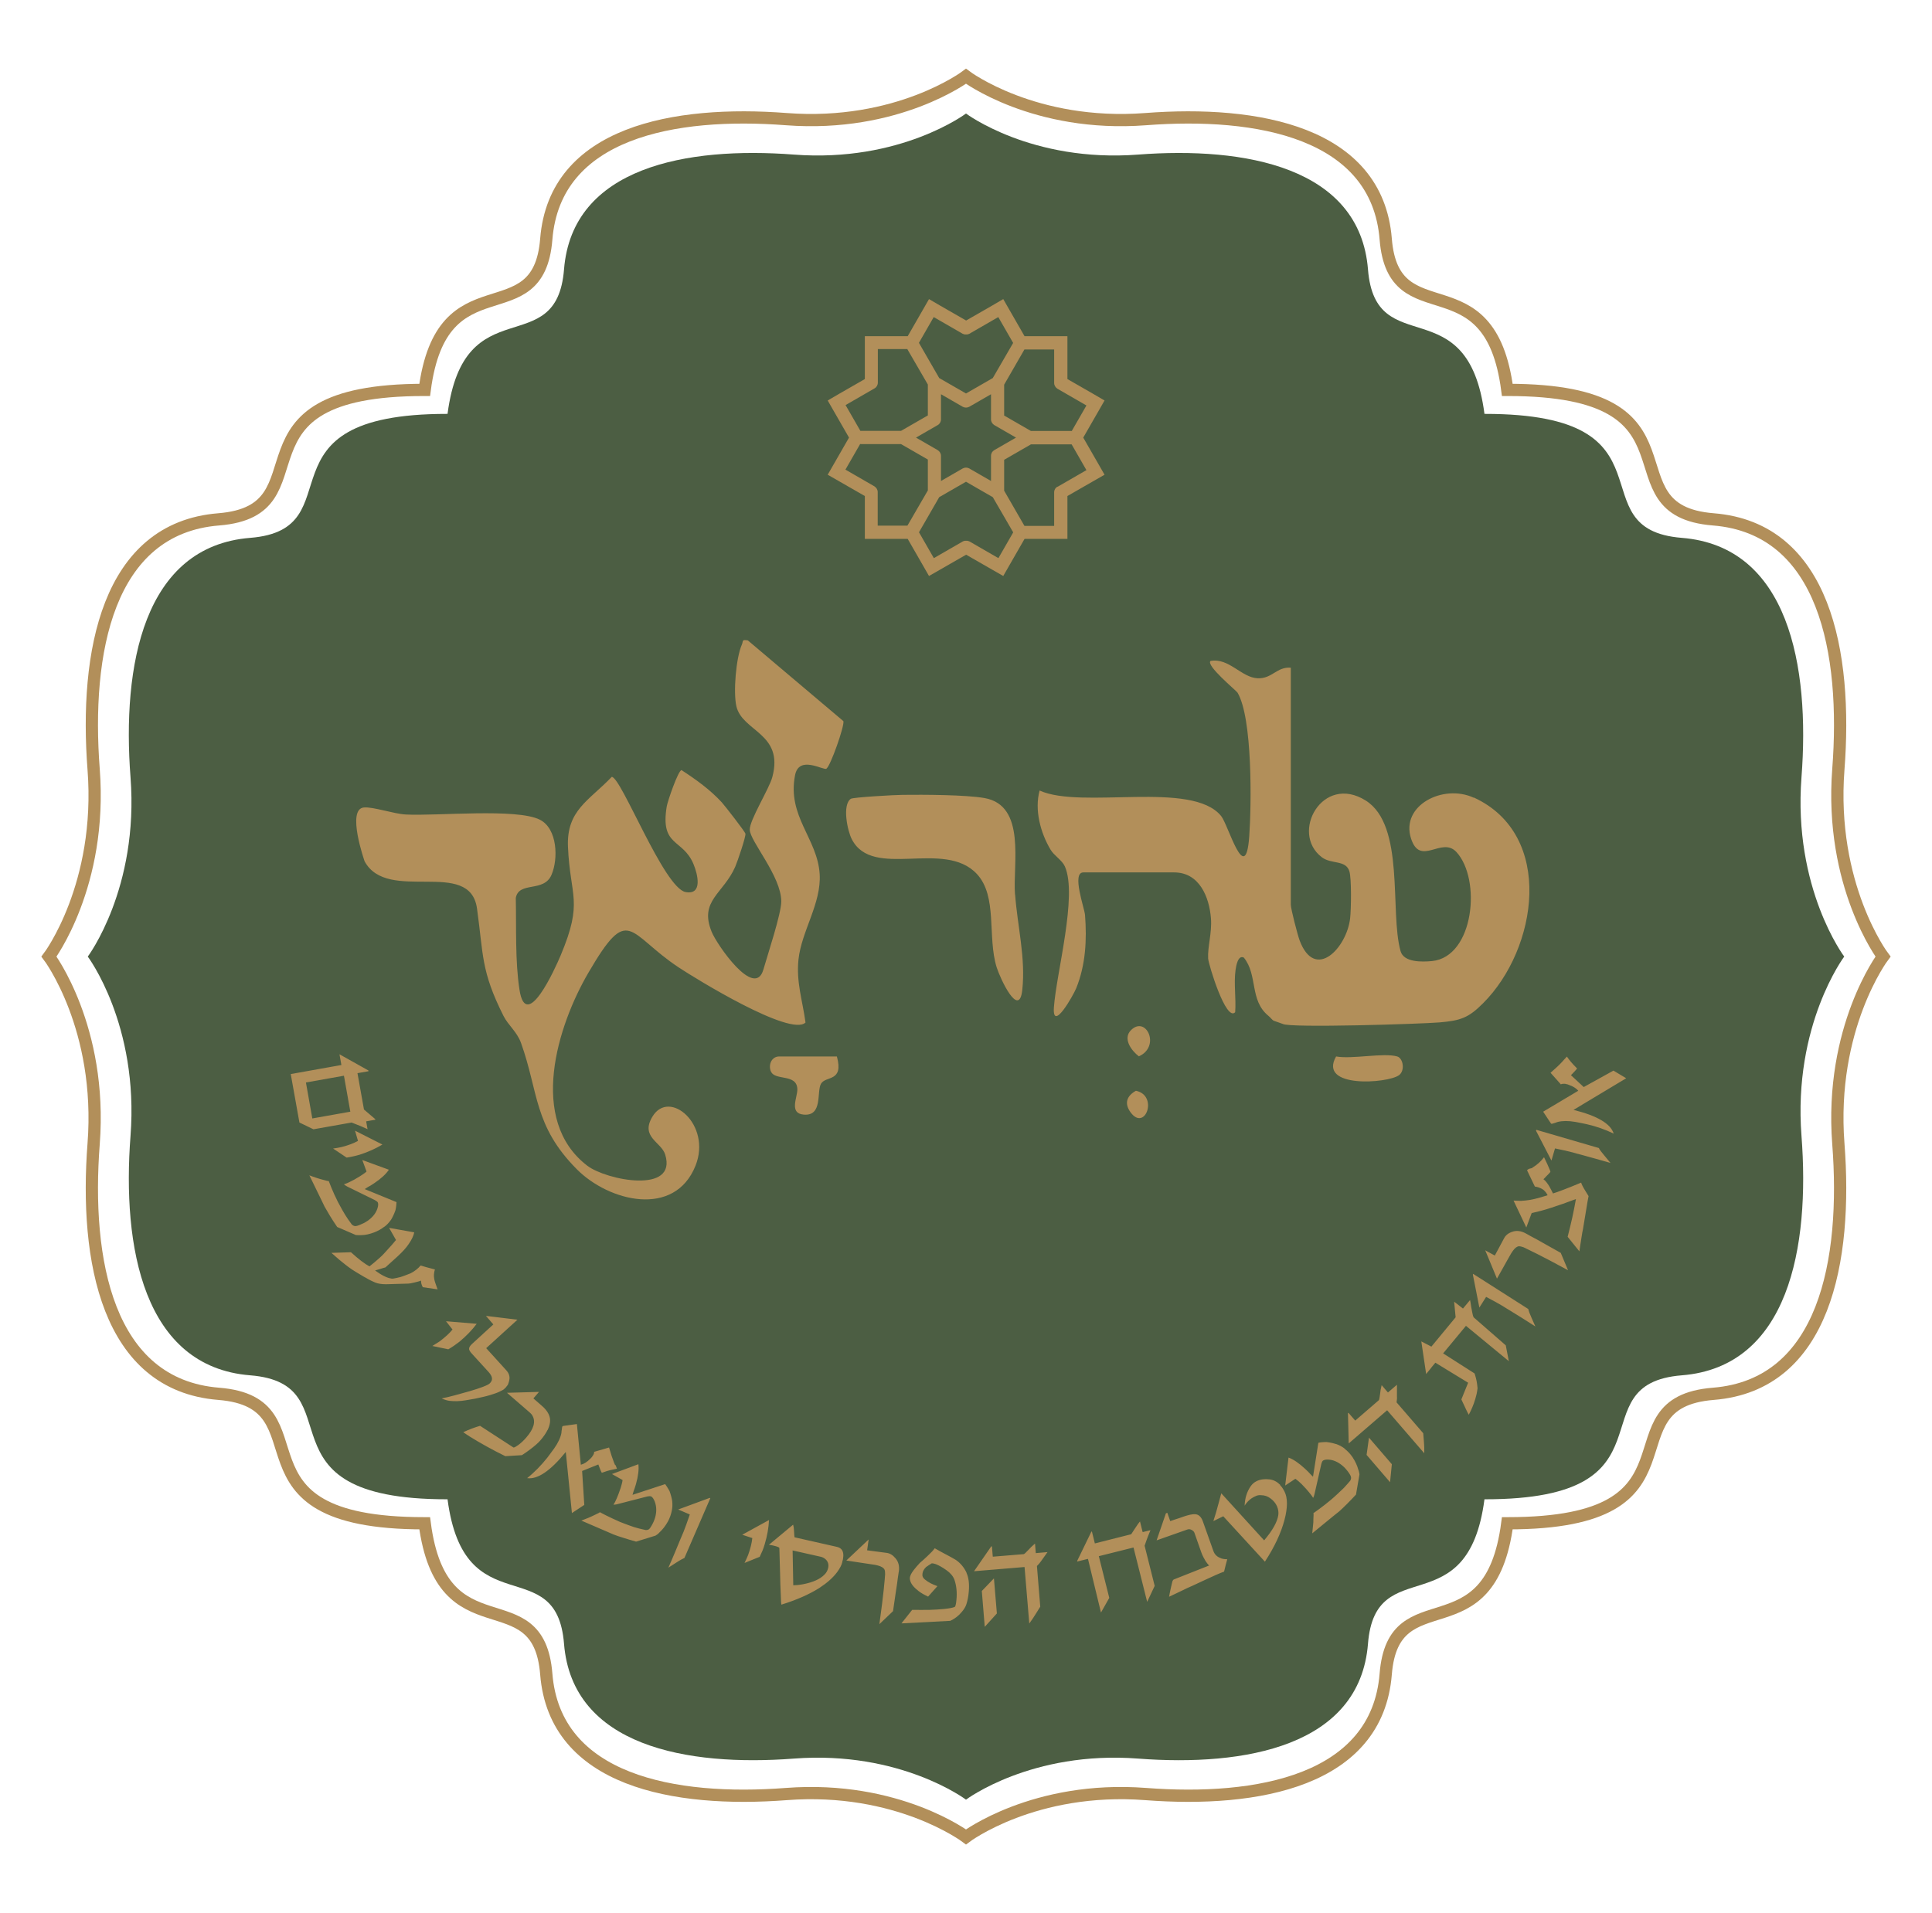 <svg xmlns="http://www.w3.org/2000/svg" id="Layer_1" data-name="Layer 1" viewBox="0 0 151.44 150"><defs><style>      .cls-1 {        stroke: #b28f5a;        stroke-miterlimit: 10;        stroke-width: .96px;      }      .cls-1, .cls-2 {        fill: none;      }      .cls-3 {        fill: #4c5e43;      }      .cls-4 {        fill: #b28f5a;      }    </style></defs><g><path class="cls-3" d="M141.21,60.94c.67-8.72-1.01-18.1-9.38-18.77-8.38-.67,0-9.72-15.42-9.72h-.05c-1.31-9.99-8.54-4-9.13-11.32-.64-8.04-9.65-9.65-18.02-9.01-8.36.64-13.49-3.22-13.49-3.22,0,0-5.13,3.86-13.49,3.22-8.37-.64-17.38.96-18.02,9.01-.59,7.31-7.82,1.33-9.13,11.32h-.05c-15.42,0-7.04,9.05-15.42,9.72-8.38.67-10.05,10.05-9.38,18.77.67,8.71-3.35,14.06-3.35,14.06,0,0,4.02,5.34,3.35,14.06-.67,8.71,1.01,18.1,9.38,18.77,8.38.67,0,9.72,15.42,9.72h.05c1.31,9.99,8.54,4,9.13,11.32.64,8.04,9.65,9.65,18.02,9.01,8.36-.64,13.49,3.22,13.49,3.22,0,0,5.13-3.86,13.49-3.22,8.37.64,17.38-.96,18.02-9.01.58-7.31,7.82-1.33,9.13-11.32h.05c15.42,0,7.04-9.05,15.42-9.72,8.38-.67,10.05-10.06,9.38-18.77-.67-8.71,3.35-14.06,3.35-14.06,0,0-4.02-5.34-3.35-14.06"></path><path class="cls-1" d="M144.1,60.32c.7-9.1-1.05-18.9-9.8-19.6-8.75-.7,0-10.15-16.1-10.15h-.05c-1.36-10.43-8.92-4.18-9.53-11.82-.67-8.4-10.08-10.08-18.81-9.41-8.73.67-14.09-3.36-14.09-3.36,0,0-5.36,4.03-14.09,3.36-8.74-.67-18.14,1.01-18.81,9.41-.61,7.64-8.17,1.39-9.53,11.82h-.05c-16.1,0-7.35,9.45-16.1,10.15-8.75.7-10.5,10.5-9.8,19.6.7,9.1-3.5,14.68-3.5,14.68,0,0,4.2,5.58,3.5,14.68-.7,9.1,1.05,18.9,9.8,19.6,8.75.7,0,10.15,16.1,10.15h.05c1.36,10.43,8.92,4.18,9.53,11.82.67,8.4,10.08,10.08,18.81,9.41,8.73-.67,14.09,3.36,14.09,3.36,0,0,5.35-4.03,14.09-3.36,8.73.67,18.14-1.01,18.81-9.41.61-7.64,8.17-1.39,9.53-11.82h.05c16.1,0,7.35-9.45,16.1-10.15,8.75-.7,10.5-10.5,9.8-19.6-.7-9.1,3.5-14.68,3.5-14.68,0,0-4.2-5.58-3.5-14.68Z"></path><path class="cls-4" d="M104.73,82.83c-1.44,2.52,4.04,2.12,4.93,1.47.49-.36.33-1.33-.14-1.47-1.06-.31-3.54.23-4.79,0M88.62,87.21c1.14,1.55,2.2-1.32.42-1.69-.74.41-.92,1-.42,1.69M88.66,80.76c-.68.67.03,1.62.61,2.06,1.73-.77.57-3.22-.61-2.06M60.43,84c.3.76,2.03.15,2.07,1.39.02.64-.68,1.9.5,2,1.52.13.99-1.81,1.36-2.43.38-.63,1.79-.11,1.24-2.13h-4.52c-.58,0-.87.62-.66,1.17M64.79,60.25c.3-.18,1.42-3.34,1.32-3.71l-7.49-6.33c-.51-.08-.34.04-.47.33-.46,1.04-.68,3.73-.43,4.83.46,2,3.74,2.11,2.82,5.55-.24.92-1.8,3.39-1.77,4.14.03.91,2.46,3.63,2.47,5.61,0,.97-1.06,4.15-1.4,5.34-.68,2.38-3.67-1.98-4.06-2.96-.99-2.44.92-2.97,1.85-5.09.17-.39.85-2.38.8-2.6-.03-.15-1.59-2.16-1.85-2.45-.92-1-2.02-1.79-3.16-2.53-.26.02-1.1,2.46-1.16,2.86-.52,3.17,1.26,2.49,2.1,4.51.33.79.74,2.44-.62,2.19-1.7-.31-5.05-9.04-5.79-9.03-1.78,1.87-3.55,2.61-3.43,5.48.17,3.96,1.22,4.24-.57,8.51-.44,1.05-2.71,6.08-3.23,2.7-.35-2.26-.24-4.91-.29-7.2.25-1.33,2.2-.4,2.8-1.81.54-1.25.47-3.62-.91-4.32-1.81-.92-8.06-.28-10.52-.41-.94-.05-2.57-.62-3.28-.55-1.38.13.06,4.22.06,4.22,1.8,3.33,8.25-.3,8.81,3.7.51,3.65.3,4.88,2.07,8.41.39.77,1.05,1.23,1.38,2.13,1.39,3.88.98,6.48,4.37,9.9,2.52,2.54,7.67,3.83,9.31-.28,1.28-3.22-2.06-6.05-3.38-3.84-.97,1.61.7,1.98,1,2.97.97,3.13-4.62,2.01-6.1.88-4.68-3.57-2.34-11,.09-15.15,3.19-5.46,3.05-3.07,7.07-.4,1.33.88,8.76,5.46,9.94,4.32-.23-1.72-.74-3.16-.55-4.95.24-2.23,1.8-4.38,1.66-6.69-.17-2.79-2.56-4.52-1.93-7.75.31-1.6,2.21-.36,2.47-.51M79.56,70.12c-.18-2.37.9-6.97-2.39-7.55-1.49-.26-4.78-.27-6.42-.25-.57,0-3.9.19-4.06.31-.69.48-.26,2.52.08,3.17,1.65,3.2,7.23-.03,9.8,2.72,1.64,1.76.81,4.92,1.55,7.31.29.93,1.76,4.05,2.01,1.8.28-2.51-.38-5.03-.56-7.5M115.51,62.54c-2.39-1.1-5.73.61-4.91,3.19.72,2.26,2.4-.18,3.56,1.07,1.97,2.13,1.39,8.21-1.9,8.55-.82.08-2.24.11-2.48-.79-.86-3.09.37-9.84-2.72-11.79-3.39-2.14-5.96,2.53-3.45,4.44.75.57,1.88.19,2.16,1.1.18.58.14,2.98.06,3.69-.26,2.3-2.74,4.97-3.96,1.73-.16-.44-.69-2.47-.69-2.8v-18.58c-1.09-.09-1.46.87-2.59.83-1.28-.05-2.25-1.62-3.7-1.36-.4.34,2.01,2.32,2.11,2.48,1.19,1.98,1.1,8.82.92,11.3-.29,3.97-1.64-.94-2.2-1.62-2.28-2.82-10.94-.5-14.23-2-.41,1.51.06,3.3.86,4.64.29.48.9.82,1.12,1.31,1.01,2.29-.68,8.41-.86,11.06-.13,1.97,1.51-.93,1.75-1.51.74-1.83.84-3.79.69-5.74-.04-.54-1.07-3.34-.13-3.34h7.12c1.98,0,2.75,1.94,2.88,3.6.09,1.12-.27,2.24-.22,3.15.03.46,1.4,4.99,2.12,4.21.08-1.08-.12-2.26.03-3.32.04-.27.18-1.2.65-.96,1.11,1.38.43,3.34,1.92,4.56.2.16.29.34.45.4.1.04.65.22.68.24.54.33,10.9,0,12.29-.12,1.65-.14,2.27-.36,3.4-1.49,4.29-4.27,5.65-13.21-.71-16.14"></path><path class="cls-4" d="M82.89,38.15c-.16.09-.26.26-.26.45v2.63h-2.33l-1.59-2.76v-2.42l2.1-1.21h3.19l1.16,2.02-2.27,1.31ZM84,33.79h-3.19l-2.1-1.21v-2.42l1.59-2.76h2.33v2.63c0,.18.1.35.26.45l2.27,1.31-1.16,2.02ZM79.42,26.88l-1.6,2.76-2.1,1.21-2.1-1.21-1.59-2.76,1.16-2.02,2.27,1.31s.04.01.06.02c.03.01.07.03.1.03.03,0,.06,0,.1,0s.06,0,.1,0c.04,0,.07-.02.1-.03.02,0,.04,0,.06-.02l2.27-1.31,1.16,2.02ZM71.13,27.39l1.6,2.76v2.42l-2.1,1.21h-3.19l-1.16-2.02,2.27-1.31c.16-.09.26-.26.26-.45v-2.63h2.33ZM67.44,34.82h3.19l2.1,1.21v2.42l-1.6,2.76h-2.33v-2.63c0-.18-.1-.35-.26-.45l-2.27-1.31,1.16-2.02ZM73.76,32.88v-1.97l1.7.98c.16.09.36.09.52,0l1.7-.98v1.97c0,.18.1.35.26.45l1.7.98-1.7.98c-.16.09-.26.26-.26.45v1.97l-1.7-.98c-.16-.09-.36-.09-.52,0l-1.7.98v-1.97c0-.18-.1-.35-.26-.45l-1.7-.98,1.7-.98c.16-.09.26-.26.26-.45M72.03,41.74l1.59-2.76,2.1-1.21,2.1,1.21,1.6,2.76-1.16,2.02-2.27-1.31s-.04-.01-.06-.02c-.03-.01-.06-.03-.1-.03-.03,0-.06,0-.1,0s-.06,0-.1,0c-.03,0-.07.02-.1.03-.02,0-.04,0-.06.02l-2.27,1.31-1.16-2.02ZM83.67,41.22v-2.33l2.02-1.16.89-.51-.51-.89-1.16-2.02,1.16-2.02.51-.89-.89-.52-2.02-1.16v-3.36h-3.36l-1.16-2.02-.51-.89-.89.52-2.02,1.16-2.02-1.16-.89-.52-.51.89-1.16,2.02h-3.36v3.36l-2.02,1.16-.89.52.51.89,1.16,2.02-1.16,2.02-.51.89.89.51,2.02,1.16v3.36h3.36l1.16,2.02.51.89.89-.51,2.02-1.16,2.02,1.16.89.51.51-.89,1.16-2.02h3.36v-1.03Z"></path><path class="cls-4" d="M122.59,83.09c-.06.06-.11.12-.15.17-.2.22-.5.5-.9.85l.81.91c.05-.04.14-.05.26-.05.06,0,.12.01.18.03.06.01.13.03.19.06.32.11.57.26.73.46l-2.75,1.64.53.8c.06.1.1.15.12.15.03,0,.11-.01.24-.06.05-.01.09-.03.12-.04s.06-.02.08-.03c.03,0,.05-.02.07-.02.37-.09.82-.09,1.35,0,.16.03.32.06.47.09.15.03.29.06.43.09.75.17,1.46.42,2.12.74-.24-.78-1.29-1.4-3.15-1.86l4.13-2.48-1-.6-2.33,1.29-1-.93c.22-.22.37-.39.48-.52l-.09-.1c-.14-.14-.27-.28-.39-.42-.12-.14-.22-.28-.32-.42-.08.09-.15.16-.21.23M120.42,88.59l-.02.06,1.21,2.34.28-.95c.62.13,1.09.23,1.41.32.08.02.17.05.27.08.1.03.22.06.35.09.39.11.77.21,1.16.32.38.11.77.22,1.16.33l-.49-.59c-.11-.14-.21-.26-.28-.35s-.12-.17-.14-.23l-4.91-1.43ZM120.12,91.56s-.03.02-.07.03c-.04.01-.09.03-.17.04-.1.04-.15.08-.18.13l.61,1.27c.19.03.35.08.47.14.06.03.12.06.16.09.05.03.09.07.13.11.04.04.08.09.12.14.04.06.08.12.12.2-.37.12-.71.22-1.01.29-.3.07-.56.11-.78.13-.1,0-.18.01-.24.02-.06,0-.11,0-.15,0l-.49-.02,1,2.11.42-1.13c.45-.1.97-.23,1.54-.42.57-.18,1.22-.41,1.93-.68-.09.49-.18.98-.29,1.47-.11.49-.23.99-.36,1.49l.92,1.14.07-.48c.02-.1.03-.2.05-.31.02-.11.03-.22.05-.33.04-.27.08-.48.11-.61.09-.57.18-1.08.25-1.51.07-.43.13-.8.19-1.09l-.27-.44c-.19-.31-.29-.52-.31-.62-.56.24-1.03.42-1.39.56-.37.14-.64.24-.82.29-.05-.11-.1-.21-.15-.3-.05-.09-.09-.17-.13-.24-.14-.24-.29-.44-.47-.58.01,0,.04-.03.08-.07.04-.04.09-.09.15-.16.03-.03.05-.05.08-.08.02-.02.05-.05.07-.07.1-.1.16-.17.17-.2,0-.01-.02-.06-.05-.15-.05-.13-.12-.28-.19-.44-.07-.16-.16-.35-.26-.55-.26.34-.55.6-.89.8M118.53,96.58c-.3.1-.51.27-.63.5l-.73,1.36-.75-.41.92,2.22.98-1.75c.09-.16.17-.3.26-.42.16-.23.32-.35.48-.37.08,0,.2.02.36.08l.35.17c.44.21,1.02.5,1.74.88l1.4.75-.57-1.36-1.39-.78-.46-.26-.47-.25c-.08-.04-.15-.09-.23-.13-.07-.04-.15-.08-.22-.12-.36-.19-.71-.23-1.04-.11M115.48,99.88l-.03.05.51,2.59.53-.84c.56.29.98.53,1.27.7.07.04.15.09.24.15.09.05.19.12.31.19.34.21.68.42,1.02.63.34.21.68.43,1.02.65l-.31-.7c-.07-.16-.13-.3-.17-.41-.04-.11-.06-.2-.08-.26l-4.31-2.75ZM114.67,102.59l-.68-.53s0,.06,0,.1c0,.04.01.1.02.17.02.2.04.38.05.54.01.16.03.29.04.41l-1.9,2.3-.79-.41.38,2.56.16-.2s.08-.1.14-.17c.05-.06.11-.14.18-.23l.24-.29,2.57,1.57-.53,1.31c.15.33.28.59.37.79.1.2.16.34.21.41.19-.35.37-.76.51-1.23.03-.11.05-.19.07-.26.02-.07.03-.12.04-.16.01-.08.03-.16.04-.22.01-.06.02-.11.02-.15.01-.03.01-.07,0-.14-.03-.34-.09-.65-.18-.93,0-.03-.02-.06-.03-.09,0-.02-.01-.04-.02-.06l-2.46-1.57,1.79-2.16,3.36,2.77-.24-1.24-2.51-2.19s-.04-.07-.06-.13c-.04-.19-.08-.35-.1-.49-.03-.14-.05-.25-.06-.35l-.04-.25-.03-.14-.55.66ZM107.31,112.71l-.19,1.36,1.84,2.14.14-1.41-1.8-2.09ZM108.79,109.17l-.49-.57c-.07.29-.11.51-.12.68-.04.31-.07.48-.1.5l-1.85,1.6-.53-.61-.04.03.06,2.37,3.01-2.6,2.91,3.37c0-.12,0-.27,0-.45,0-.14-.02-.31-.03-.5-.01-.19-.03-.39-.05-.62l-2.09-2.42c.01-.09.02-.17.03-.25,0-.08.01-.15,0-.23v-.9s-.7.6-.7.6ZM105.43,113.6c-.17-.14-.39-.27-.66-.37-.09-.03-.2-.06-.33-.09-.13-.03-.29-.06-.47-.08-.14,0-.26.01-.37.02-.11.01-.19.02-.26.04l-.42,2.66c-.08-.08-.16-.15-.22-.22-.06-.06-.12-.12-.16-.17l-.24-.23c-.49-.45-.92-.75-1.3-.88l-.26,2.19.8-.53c.08.06.16.12.24.19.08.07.16.14.24.22l.35.37c.18.21.31.36.39.47.04.06.08.11.11.15.03.04.05.08.06.1.04-.06.08-.17.11-.31.12-.52.22-.97.31-1.36.09-.39.16-.72.22-.98.04-.15.09-.25.14-.28.1-.06.25-.09.47-.07.23.02.44.09.63.19.36.19.67.48.93.86.09.13.14.23.15.28.03.09.02.2-.05.32-.13.15-.24.29-.35.4-.1.12-.2.22-.28.29-.24.23-.44.42-.62.58-.18.16-.33.29-.46.39l-.26.21c-.16.12-.31.24-.46.35-.15.11-.31.22-.46.33.02.02.02.18,0,.46,0,.16,0,.34-.03.53-.02.19-.04.39-.06.59l1.66-1.36.45-.36c.18-.16.38-.35.6-.57.22-.22.46-.47.72-.75l.27-1.57c0-.05-.01-.11-.03-.18-.01-.07-.03-.14-.06-.21-.09-.33-.24-.65-.45-.97-.17-.25-.38-.48-.63-.67M100.34,116.41c-.24-.24-.51-.38-.82-.42-.39-.05-.73,0-1.01.13-.2.1-.35.23-.47.4-.3.43-.46.94-.48,1.53.21-.33.47-.56.78-.71l.09-.04c.12-.06.27-.09.43-.07.27,0,.52.09.74.26.23.17.39.37.5.61.1.24.13.47.1.69-.08.54-.45,1.2-1.11,1.98l-3.36-3.69-.22.82c-.02.08-.04.15-.06.21s-.03.11-.04.15l-.1.36-.2.64.78-.38s.06.08.15.17l3.11,3.39c.76-1.16,1.27-2.26,1.54-3.29.25-.96.25-1.7,0-2.2-.1-.2-.21-.37-.34-.5M95.73,122.18c-.31-.1-.52-.29-.62-.58l-.81-2.28c-.11-.33-.28-.52-.49-.58-.16-.05-.41-.02-.76.08-.09.03-.22.06-.37.12s-.35.12-.57.19l-.38.13-.23-.65-.11.04-.73,2.12,2.41-.85c.11-.04.22-.03.33.03.12.06.2.14.23.24l.52,1.48c.05.15.11.29.18.42.1.18.15.28.16.29.06.08.11.15.15.21.05.06.09.11.14.15l-2.78,1.1s-.06.04-.1.14c-.06.26-.12.49-.16.69s-.08.37-.1.52c.33-.15.61-.29.84-.4s.41-.19.54-.26c.12-.05.61-.27,1.46-.67.3-.14.57-.26.81-.37.24-.11.47-.2.66-.27.05-.22.1-.41.14-.57.04-.16.08-.29.11-.4-.2,0-.35-.03-.47-.06M89.56,120.1l-.2-.81s-.09.09-.16.2c-.09.13-.18.26-.27.4-.09.13-.17.27-.26.4l-2.85.72-.23-.93h-.04s-1.11,2.29-1.11,2.29v.06s.84-.21.84-.21l1.02,4.21.65-1.15-.82-3.27,2.72-.68,1.07,4.26.59-1.25-.79-3.15.14-.4c.06-.16.11-.31.17-.45.05-.13.1-.26.15-.37l-.6.15ZM77.91,123.75l-.95.99.23,2.81.95-1.05-.23-2.75ZM81.19,121.77l-.06-.75c-.22.19-.39.35-.5.48-.21.23-.34.34-.38.35l-2.43.2-.07-.81h-.05s-1.35,1.95-1.35,1.95l3.96-.33.37,4.43c.07-.1.16-.22.26-.37.08-.12.17-.26.27-.42.1-.16.21-.34.33-.53l-.26-3.19c.06-.06.12-.12.17-.18.05-.06.1-.12.14-.18l.52-.73-.92.08ZM75.76,123.3c-.19-.4-.46-.74-.84-1-.12-.08-.51-.29-1.17-.64-.14-.08-.24-.14-.32-.18-.08-.04-.13-.08-.16-.09-.13.18-.32.38-.56.6-.1.09-.2.19-.3.28-.1.09-.2.18-.31.27-.06.06-.11.12-.17.19-.06.07-.12.13-.18.21-.21.25-.35.46-.4.63-.04.11-.04.22-.01.33.06.28.29.56.67.85.19.15.44.29.74.43l.73-.82c-.2-.07-.38-.15-.54-.23-.16-.09-.31-.18-.44-.29-.12-.1-.19-.21-.2-.33,0-.1.01-.22.07-.35.04-.09.11-.19.21-.29.2-.14.35-.24.46-.3.08,0,.18.02.3.06.26.1.54.26.85.48.31.22.52.47.62.74.16.46.22.99.16,1.59-.03.34-.08.53-.14.55-.16.07-.44.12-.83.16-.35.03-.73.06-1.14.07-.42.01-.87,0-1.36,0l-.84,1.06,3.83-.2c.34-.16.65-.39.91-.71.17-.2.29-.4.35-.59.09-.28.16-.62.19-1.01.05-.59-.01-1.08-.18-1.45M70.18,122.16c-.2-.24-.43-.38-.69-.41l-1.52-.2.12-.85-1.75,1.65,1.98.3c.18.02.34.05.49.09.27.07.45.18.52.32.04.08.05.2.05.37l-.03.39c-.04.49-.11,1.13-.21,1.94l-.21,1.58,1.07-1.02.23-1.58.08-.52.07-.53c.01-.09.03-.18.04-.26.01-.08.02-.17.04-.25.05-.41-.04-.74-.27-1.01M64.62,123.46c-.35.36-.91.6-1.67.75-.33.06-.59.08-.77.08l-.05-2.73,2.18.49c.15.03.29.1.4.2.2.18.27.42.2.71-.05.19-.14.36-.29.5M66.06,122.33c.01-.05.02-.11.03-.18.07-.49-.09-.78-.49-.87l-3.32-.75s-.01-.09-.02-.17c0-.08-.01-.19-.02-.33-.01-.2-.03-.36-.07-.49l-1.9,1.58c.07,0,.14.02.2.03.06.01.13.02.19.04.26.06.4.12.43.17l.06,2.1.02.81.03.72c.01.47.03.75.05.82,1.2-.37,2.19-.81,2.98-1.31.61-.4,1.07-.81,1.39-1.24.21-.29.35-.55.4-.77,0-.04.02-.09.03-.15M60.29,119.17l-2.11,1.16.79.26c-.04.39-.15.84-.33,1.33-.08.21-.18.41-.28.62l1.19-.48c.08-.17.15-.33.22-.49.07-.16.12-.33.17-.49.2-.66.31-1.3.34-1.91M55.69,117.47l-.06-.03-2.47.91.91.39c-.2.6-.37,1.05-.49,1.36-.03.07-.07.16-.11.26-.04.1-.09.21-.14.33-.15.37-.31.74-.46,1.11-.16.37-.31.74-.48,1.11l.64-.41c.15-.1.28-.17.38-.23.11-.06.19-.1.24-.12l2.03-4.69ZM52.66,118.43c.05-.22.06-.47.03-.75-.01-.09-.04-.2-.07-.33-.03-.13-.08-.28-.14-.45-.07-.12-.13-.23-.19-.32-.06-.09-.11-.16-.15-.22l-2.56.84c.03-.11.06-.21.09-.3.03-.09.06-.16.08-.22l.1-.32c.18-.64.24-1.16.19-1.56l-2.07.77.83.47c-.01.1-.03.2-.06.3-.03.1-.05.21-.09.32l-.17.48c-.1.26-.18.44-.24.56-.03.07-.06.12-.09.17-.03.04-.05.08-.07.1.07,0,.18,0,.32-.04.52-.13.97-.25,1.36-.35.39-.1.71-.18.97-.25.15-.03.26-.03.32,0,.1.06.19.19.27.39.08.21.12.43.12.65,0,.41-.12.82-.35,1.22-.08.14-.14.23-.18.27-.06.07-.17.11-.3.1-.19-.04-.37-.08-.52-.12-.15-.04-.28-.08-.39-.11-.31-.11-.58-.2-.8-.29-.23-.08-.41-.16-.55-.23l-.31-.14c-.18-.08-.35-.17-.52-.25-.17-.09-.34-.17-.5-.26-.01.03-.15.1-.41.22-.15.07-.31.15-.48.22-.17.07-.36.14-.56.22l1.97.85.53.23c.23.09.49.18.79.27.3.1.63.19,1,.3l1.52-.47s.09-.06.15-.1c.05-.04.11-.09.16-.15.25-.23.47-.51.66-.85.15-.27.25-.56.31-.86M48.22,114.88c-.03-.08-.06-.15-.09-.21-.11-.27-.24-.67-.39-1.18l-1.17.34c.01.06-.01.15-.07.25-.03.05-.06.1-.1.15-.04.05-.08.1-.14.15-.24.24-.48.4-.73.46l-.31-3.19-.94.13c-.12.01-.18.03-.19.04-.02.03-.04.11-.05.24,0,.05-.01.09-.02.12,0,.03,0,.06-.01.09,0,.03,0,.05,0,.07-.07.37-.26.78-.57,1.22-.1.13-.19.26-.28.38-.09.12-.18.24-.26.35-.48.6-1,1.14-1.58,1.6.81.12,1.82-.56,3.03-2.05l.48,4.79.97-.64-.17-2.66,1.27-.51c.11.29.19.51.27.65l.13-.04c.19-.07.37-.13.55-.17.18-.04.35-.08.51-.11-.04-.11-.08-.21-.11-.29M42.92,112.13c.2-.42.25-.78.15-1.08-.09-.31-.33-.62-.71-.93l-.55-.48.44-.51-2.51.07,1.71,1.48c.17.14.27.26.3.34.25.46.08,1.02-.5,1.69-.2.23-.4.42-.63.59-.19.13-.31.2-.37.19l-2.62-1.7c-.41.12-.85.28-1.32.5.08.06.17.11.25.17.09.06.17.11.26.17.82.51,1.75,1.03,2.79,1.54l1.3-.08c.09-.06.18-.12.27-.18.09-.06.18-.13.28-.2.42-.31.72-.57.89-.77.26-.3.45-.58.56-.81M39.67,108.75c.05-.06.1-.12.14-.18.06-.16.1-.28.11-.36.06-.28-.02-.54-.24-.78l-1.57-1.73,2.45-2.23-2.47-.3.58.67-1.65,1.51c-.18.16-.26.3-.25.42,0,.09.09.23.27.42l1.25,1.37c.25.28.33.51.24.71-.04.08-.09.15-.16.21-.15.13-.66.33-1.54.59-.43.12-.82.23-1.19.33-.36.1-.71.18-1.02.24.12.06.24.1.34.13.1.03.19.05.27.06.41.05.83.03,1.26-.04.53-.08.99-.17,1.39-.27.4-.09.74-.2,1.02-.3.13-.05.26-.11.38-.17.12-.06.19-.1.21-.12.06-.05.12-.11.17-.16M37.36,103.79l-2.4-.2.51.65c-.25.31-.59.61-1.01.93-.18.12-.38.24-.57.36l1.25.26c.16-.09.31-.19.46-.29.14-.1.28-.2.42-.31.53-.44.98-.91,1.34-1.39M34.31,101.12c-.07-.2-.13-.37-.18-.51-.05-.14-.07-.24-.09-.32-.05-.25-.03-.51.05-.76-.26-.07-.49-.13-.68-.18-.19-.05-.33-.1-.44-.13-.21.25-.47.45-.78.61-.16.06-.31.12-.44.17-.13.05-.24.09-.34.12-.11.03-.21.05-.3.07-.09.02-.17.04-.25.05-.1.01-.16.02-.19,0-.32-.04-.75-.25-1.27-.63.18-.05.34-.1.47-.14.13-.04.24-.08.34-.1l.96-.87c.39-.36.67-.67.85-.94.26-.37.4-.68.45-.94l-1.97-.35.54.95c-.09.11-.17.21-.26.31-.09.1-.17.2-.26.29-.32.37-.56.62-.73.77-.13.12-.27.24-.4.35-.14.12-.28.23-.43.35-.37-.2-.86-.57-1.45-1.11l-1.53.05c.44.4.79.69,1.05.89.15.12.28.22.4.3.11.08.21.15.28.19.21.13.4.25.56.34.16.1.3.18.42.24.13.08.26.15.38.21.12.06.24.11.35.16.23.09.51.13.84.13l1.74-.05c.08,0,.25-.03.5-.09.26-.06.43-.11.5-.15,0,.17.04.34.14.52l1.16.17ZM30.15,96.17c.18-.14.35-.32.51-.55.05-.08.1-.18.16-.3.06-.12.12-.27.18-.44.03-.14.05-.26.06-.37.01-.11.02-.19.02-.26l-2.49-1.02c.1-.06.18-.12.26-.17s.14-.08.2-.11l.28-.18c.55-.37.94-.73,1.15-1.06l-2.08-.76.33.9c-.07.07-.15.13-.24.19-.08.06-.18.12-.27.18l-.44.26c-.24.13-.43.22-.54.27-.07.03-.13.05-.18.07-.05.02-.09.03-.11.03.05.05.14.11.27.18.48.24.9.44,1.26.62.36.18.66.32.9.44.14.08.22.14.24.2.04.11.03.27-.04.47-.07.21-.18.4-.33.57-.27.31-.62.54-1.06.71-.15.06-.25.09-.31.09-.1.01-.19-.03-.3-.12-.12-.16-.22-.3-.31-.43s-.16-.24-.22-.34c-.17-.28-.31-.53-.42-.74-.12-.21-.21-.39-.27-.53l-.15-.31c-.08-.18-.16-.36-.23-.53-.07-.18-.14-.35-.21-.53-.03.01-.18-.02-.45-.1-.16-.04-.33-.09-.51-.15-.18-.06-.37-.12-.56-.2l.94,1.93.25.52c.12.21.26.45.42.72.16.26.35.56.57.88l1.46.63c.05,0,.11.01.18.01.07,0,.14,0,.22,0,.34,0,.69-.08,1.05-.22.29-.11.55-.26.8-.45M29.98,89.74l-2.15-1.09.23.8c-.34.19-.77.35-1.28.48-.22.05-.44.09-.67.12l1.06.71c.18-.03.36-.06.53-.1.17-.04.34-.08.5-.13.66-.21,1.25-.48,1.77-.79M23.98,84.87l2.98-.53.5,2.82-2.98.53-.5-2.82ZM28.69,87.92l.73-.13v-.04s-.89-.76-.89-.76l-.51-2.85.86-.15v-.06s-2.27-1.27-2.27-1.27l.15.84-3.97.71.68,3.8,1.1.53,2.99-.53c.55.21.96.38,1.25.52l-.11-.62Z"></path></g><rect class="cls-2" x="-615.48" y="43.75" width="841.89" height="595.28"></rect></svg>